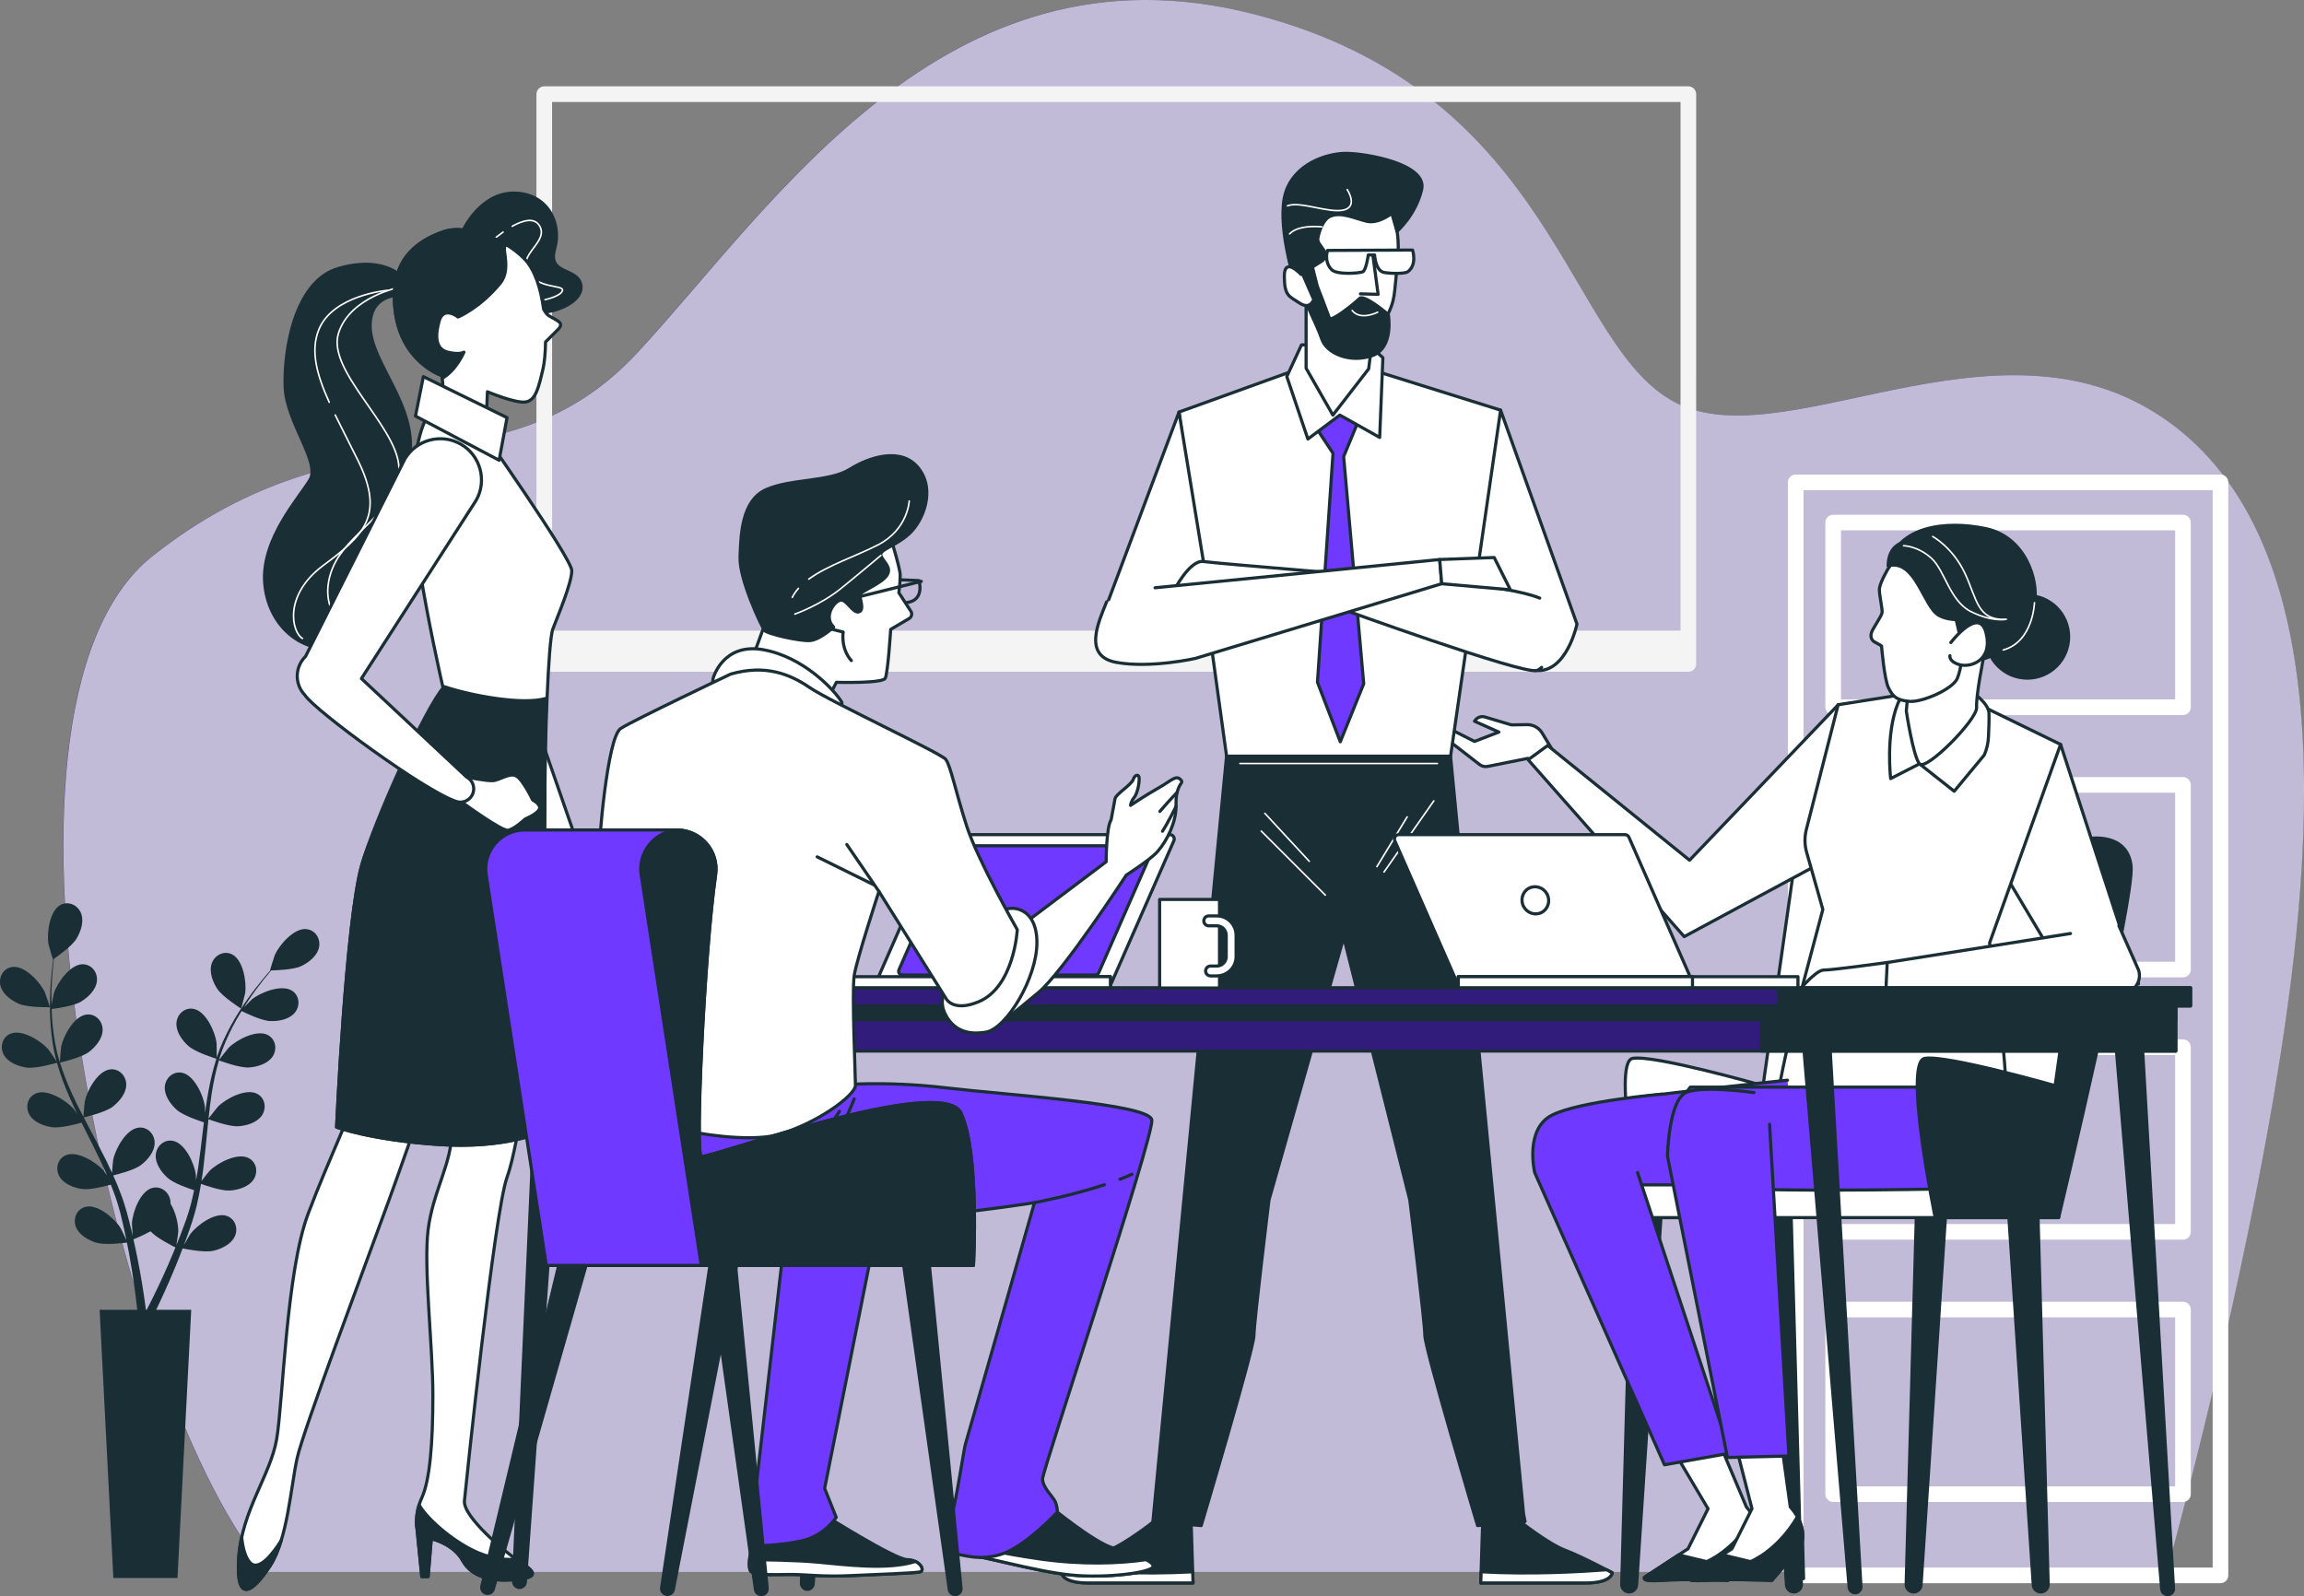 <?xml version="1.0" encoding="UTF-8"?>
<svg id="Capa_2" data-name="Capa 2" xmlns="http://www.w3.org/2000/svg" viewBox="0 0 734.56 508.96">
  <rect x="0" y="0" width="734.56" height="508.96" fill="#808080" stroke="none"/>
  <defs>
    <style>
      .cls-1 {
        fill: #f4f4f4;
      }

      .cls-2, .cls-3, .cls-4 {
        fill: #fff;
      }

      .cls-5 {
        fill: #7039ff;
      }

      .cls-5, .cls-6, .cls-7, .cls-8, .cls-4 {
        stroke: #1a2e35;
      }

      .cls-5, .cls-6, .cls-7, .cls-8, .cls-4, .cls-9 {
        stroke-linecap: round;
        stroke-linejoin: round;
      }

      .cls-6, .cls-9 {
        fill: none;
      }

      .cls-3 {
        opacity: .7;
      }

      .cls-7, .cls-10 {
        fill: #1a2e35;
      }

      .cls-8, .cls-11 {
        fill: #311c7c;
      }

      .cls-9 {
        stroke: #fff;
        stroke-width: .5px;
      }
    </style>
  </defs>
  <g id="Capa_1-2" data-name="Capa 1">
    <g>
      <g>
        <path class="cls-11" d="M690.72,501.26c5.03-18.42,21.44-80.26,32.58-142.9,13.29-74.78,24.93-177.8-28.25-221-53.17-43.2-122.96,8.31-159.52-8.31-36.56-16.62-38.22-99.7-136.26-124.63-98.04-24.93-152.87,61.48-196.08,108.01-43.2,46.53-91.39,14.96-154.53,64.8-62.46,49.31-9.49,272.54,36.7,324.02H690.72Z"/>
        <path class="cls-3" d="M690.78,501.26c5.03-18.42,21.44-80.26,32.58-142.9,13.29-74.78,24.93-177.8-28.25-221-53.17-43.2-122.96,8.31-159.52-8.31-36.56-16.62-38.22-99.7-136.26-124.63-98.04-24.93-152.87,61.48-196.08,108.01-43.2,46.53-91.39,14.96-154.53,64.8-62.46,49.31-9.49,272.54,36.7,324.02H690.78Z"/>
      </g>
      <g>
        <path class="cls-2" d="M707.93,151.31h-135.43c-1.38,0-2.49,1.12-2.49,2.49V502.33c0,1.38,1.12,2.49,2.49,2.49h135.43c1.38,0,2.49-1.12,2.49-2.49V153.8c0-1.38-1.12-2.49-2.49-2.49Zm-2.49,348.52h-130.44V156.29h130.44V499.83Z"/>
        <path class="cls-2" d="M584.45,227.99h111.53c1.38,0,2.49-1.12,2.49-2.49v-58.88c0-1.38-1.12-2.49-2.49-2.49h-111.53c-1.38,0-2.49,1.12-2.49,2.49v58.88c0,1.38,1.12,2.49,2.49,2.49Zm2.49-58.88h106.54v53.9h-106.54v-53.9Z"/>
        <path class="cls-2" d="M584.45,311.64h111.53c1.38,0,2.49-1.12,2.49-2.49v-58.88c0-1.38-1.12-2.49-2.49-2.49h-111.53c-1.38,0-2.49,1.12-2.49,2.49v58.88c0,1.38,1.12,2.49,2.49,2.49Zm2.49-58.88h106.54v53.9h-106.54v-53.9Z"/>
        <path class="cls-2" d="M584.45,395.28h111.53c1.38,0,2.49-1.12,2.49-2.49v-58.88c0-1.38-1.12-2.49-2.49-2.49h-111.53c-1.38,0-2.49,1.12-2.49,2.49v58.88c0,1.38,1.12,2.49,2.49,2.49Zm2.49-58.88h106.54v53.9h-106.54v-53.9Z"/>
        <path class="cls-2" d="M584.45,478.93h111.53c1.38,0,2.49-1.12,2.49-2.49v-58.88c0-1.38-1.12-2.49-2.49-2.49h-111.53c-1.38,0-2.49,1.12-2.49,2.49v58.88c0,1.38,1.12,2.49,2.49,2.49Zm2.49-58.88h106.54v53.9h-106.54v-53.9Z"/>
        <path class="cls-1" d="M538.28,27.53H173.52c-1.38,0-2.49,1.12-2.49,2.49V211.71c0,1.38,1.12,2.49,2.49,2.49h364.76c1.38,0,2.49-1.12,2.49-2.49V30.02c0-1.38-1.12-2.49-2.49-2.49Zm-2.49,4.98V201.1H176.02V32.51h359.77Z"/>
      </g>
      <g>
        <g>
          <path class="cls-7" d="M620.32,386.91l-7.85,118.48c-.08,1.25-1.12,2.22-2.37,2.22h0c-1.34,0-2.41-1.1-2.38-2.44l3.27-118.26h9.34Z"/>
          <path class="cls-7" d="M640.39,386.91l7.86,118.48c.08,1.25,1.12,2.22,2.37,2.22h0c1.34,0,2.41-1.1,2.38-2.44l-3.27-118.26h-9.34Z"/>
          <path class="cls-7" d="M561.7,386.91l7.86,118.48c.08,1.25,1.12,2.22,2.37,2.22h0c1.34,0,2.41-1.1,2.38-2.44l-3.27-118.26h-9.34Z"/>
          <path class="cls-7" d="M529.63,386.91l-7.85,118.48c-.08,1.25-1.12,2.22-2.37,2.22h0c-1.34,0-2.41-1.1-2.38-2.44l3.27-118.26h9.34Z"/>
        </g>
        <path class="cls-4" d="M666.38,267.34s-78.33-2.92-84.95-2.92-8.16,2.92-8.16,2.92l-11.17,78.83s-34.76-9.93-41.59-8.69,3.36,50.77,3.36,50.77h39.34s.26-1.07,.71-2.97h88.8l23.59-112.35c-1.42-5.03-9.93-5.59-9.93-5.59Z"/>
        <path class="cls-4" d="M636.56,316.7s7.97,51.69-1.16,57.79c-1.41,.94-9.09,5.35-16.28,4.63-5.75-.58-46.46,0-46.46,0,0,0-5.67-10.77-6.8-18.7-1.13-7.93,7.76-41.99,7.76-41.99l62.95-1.73Z"/>
        <path class="cls-5" d="M569.89,344.43s-58.92,6.11-61.7,7.78c-2.78,1.67-15.56,12.78-13.34,20.01,2.22,7.23-3.34,7.78,1.67,8.89,5,1.11,76.71,1.11,76.71,1.11"/>
        <rect class="cls-4" x="516.29" y="377.79" width="140.04" height="10.45" transform="translate(1172.62 766.04) rotate(180)"/>
        <path class="cls-5" d="M623.25,346.65h-84.35s-4.45,5-5,15.56c-.56,10.56,.56,12.78,8.34,15.56,7.78,2.78,76.89,1.34,76.89,1.34"/>
        <g>
          <g>
            <path class="cls-4" d="M556.78,480.51l-8.83-20.91-14.47,2.8,11.07,18.67-6.38,12.78-13.79,9.02s-1.59,1.59,5.3,1.06c6.9-.53,21.22,0,21.22,0l9.02-10.61s3.27-5.46-3.14-12.81Z"/>
            <polygon class="cls-7" points="560.65 489.66 561.01 503.35 558.85 503.35 555.97 496.51 560.65 489.66"/>
            <path class="cls-7" d="M550.9,503.93l9.02-10.61s2.34-3.95-.88-9.65c-6.42,10.97-14.95,14.27-14.95,14.27l-8.89-2.15-10.81,7.07s-1.59,1.59,5.3,1.06c6.9-.53,21.22,0,21.22,0Z"/>
          </g>
          <path class="cls-5" d="M522.09,373.89l29.59,89.45-21.01,3.73-41.38-93.18s-3.34-13.9,5.56-18.34c8.89-4.45,35.02-6.67,35.02-6.67"/>
        </g>
        <path class="cls-7" d="M616.98,388.25s-10.19-49.53-3.36-50.77,41.59,8.69,41.59,8.69l11.17-78.83s11.79-1.86,13.04,8.69c1.24,10.55-23.09,112.22-23.09,112.22h-39.34Z"/>
        <g>
          <path class="cls-4" d="M496.94,242.41l-5.27-8.68c-1.02-1.68-2.86-2.7-4.83-2.67l-4.96,.08-8.47-2.52c-1.1-.33-2.29,.05-3,.94l-.32,.4,7.79,3.47-7.78,2.98-8.27-4.2c-.67-.34-1.49-.15-1.95,.45h0c-.52,.68-.39,1.65,.29,2.18l11.54,8.93c.74,.57,1.69,.79,2.6,.61l12.77-2.56,3.57,3.9,6.27-3.3Z"/>
          <polygon class="cls-4" points="586.06 224.72 538.66 274.29 493.43 237.72 487.2 242.26 536.96 298.65 580.1 275.41 586.06 224.72"/>
        </g>
        <path class="cls-4" d="M656.96,237.37l24.84,76.34-21.42,.62-21.31-35.82s11.98-36.14,17.89-41.14Z"/>
        <path class="cls-4" d="M629.92,224.18l27.03,13.19-22.63,63.3,2.67,17.65-63.39,.1,7.56-28.43-5.17-18.23c-.67-2.36-.7-4.86-.1-7.24l10.15-39.81,26.66-4.2,17.21,3.67Z"/>
        <g>
          <path class="cls-4" d="M628.64,220.56s5.32,3.58,5.48,6.78c.09,1.87-.04,5.23-.16,7.69-.1,1.97-.55,3.91-1.34,5.72l-9.58,11.55-11.07-8.74-9.19,4.7s-1.69-14.1,2.3-23.94c4-9.83,21.51-6.22,23.56-3.76Z"/>
          <path class="cls-4" d="M636.24,193.21s-2.17,7.81-3.19,13c-1.02,5.19-3.06,15.56-2.87,19.4,.19,3.84-16.16,20.41-18.21,17.94-2.05-2.46-4.2-16.81-4.2-16.81l2.04-23.21s21.28-23.55,26.44-10.33Z"/>
          <path class="cls-4" d="M602.09,181.13s-2.91,4.8-2.91,6.86,1.03,6.17,.86,7.37c-.17,1.2-3.09,5.14-3.43,6.51-.34,1.37,.17,2.4,1.2,2.91,1.03,.51,2.06,1.2,2.06,1.2,0,0,.86,10.63,2.23,13.37,1.37,2.74,2.57,3.94,6.69,4.29,4.11,.34,13.88-3.94,15.26-7.37,1.37-3.43,1.54-7.54,1.71-12.51,.17-4.97-3.26-12-5.83-18.86-2.57-6.86-13.37-10.46-17.83-3.77Z"/>
          <g>
            <circle class="cls-7" cx="646.36" cy="203.07" r="13.16"/>
            <path class="cls-7" d="M602.02,180.39s5.3-4.56,14.83,4.52c9.53,9.08,5.9,22.24,12.26,24.97,6.35,2.72,18.16-10.89,19.52-17.7,1.36-6.81-2.72-20.88-15.43-23.6-12.71-2.72-28.3-.86-31.17,11.83Z"/>
            <path class="cls-7" d="M602.02,180.39s-.6-8.19,8.02-7.74c8.62,.45,9.53,14.07,14.07,19.52,4.54,5.45,6.81,4.54,6.81,4.54,0,0-7.72,2.27-12.71-.45-4.99-2.72-7.42-18.11-16.19-15.86Z"/>
            <path class="cls-9" d="M616.18,171.07s6.36,3.42,10.27,11.73c3.91,8.31,3.91,15.16,13.2,14.67,0,0-4.4,.98-11.25-2.44-6.85-3.42-8.31-13.2-12.71-17.11s-8.8-3.91-8.8-3.91"/>
            <path class="cls-9" d="M648.63,192.17s-.39,12.46-9.95,15.08"/>
          </g>
          <path class="cls-4" d="M621.96,204.89s9.1-11.91,11.25-3.01c2.15,8.9-5.1,11.07-8.55,10.04-3.45-1.03-2.98-2.85-2.98-2.85"/>
        </g>
        <g>
          <path class="cls-4" d="M601.69,306.9s-17.39,2.42-20.29,2.42-10.14,9.18-10.14,9.18h31.88l-1.45-11.59Z"/>
          <path class="cls-4" d="M675.56,295.21l6.24,14.07c1.22,3.58-1.43,7.3-5.21,7.33l-75.39,.44,.48-10.14,58.44-9.25"/>
        </g>
        <g>
          <g>
            <polygon class="cls-7" points="574.65 489.66 575.01 503.35 572.85 503.35 569.97 496.51 574.65 489.66"/>
            <path class="cls-4" d="M570.78,480.51l-2.76-19.98-14.47,.93,5.01,19.6-6.38,12.78-13.79,9.02s-1.59,1.59,5.3,1.06c6.9-.53,21.22,0,21.22,0l9.02-10.61s3.27-5.46-3.14-12.81Z"/>
            <path class="cls-7" d="M564.9,503.93l9.02-10.61s2.34-3.95-.88-9.65c-6.42,10.97-14.95,14.27-14.95,14.27l-8.89-2.15-10.81,7.07s-1.59,1.59,5.3,1.06c6.9-.53,21.22,0,21.22,0Z"/>
          </g>
          <path class="cls-5" d="M564.17,358.49l6.18,105.78-19.61,.46-19.12-96.11s.37-18.29,6.21-20.39c5.85-2.11,21.37,.16,21.37,.16"/>
        </g>
      </g>
      <g>
        <g>
          <g>
            <path class="cls-4" d="M478.42,130.78l24.35,68.22s-3.22,15.45-12.87,14.8c-9.65-.64-12.23-14.16-14.8-16.09-2.57-1.93-6.44-16.73-6.44-16.73l9.76-50.2Z"/>
            <polygon class="cls-4" points="415.46 117.1 375.89 131.39 391.06 241.12 462.47 241.12 478.42 130.78 435.71 117.41 415.46 117.1"/>
            <polygon class="cls-5" points="419.27 135.9 424.99 144.52 420.03 217.53 427.31 236.53 434.78 218.03 428.38 145.59 433.52 133.16 426.39 123.8 419.27 135.9"/>
            <polygon class="cls-4" points="427.17 132.36 416.98 139.99 410.26 120.07 414.93 109.98 435.8 109.47 440.89 114.05 439.87 139.48 427.17 132.36"/>
            <path class="cls-4" d="M437.96,104.8l-1.6,12.81-11.41,14.75-8.54-14.95v-24.02s14.95,3.74,21.55,11.41Z"/>
            <g>
              <path class="cls-4" d="M410.54,78.17c0-11.65,8.48-21.09,18.95-21.09s16.3,9.95,16.3,21.6c0,3.77-.78,10.22-1.09,13.63-.53,5.87-2.32,8.35-5.78,13.62-11.37,17.31-20.68-8.06-25.49-16.56-1.84-3.25-2.9-7.09-2.9-11.2Z"/>
              <polyline class="cls-4" points="437.76 81.83 439.37 93.85 433.73 93.7"/>
              <path class="cls-4" d="M450.35,79.73l-27.11,.12s-1.23,3.58,1.34,6.16c1.68,1.68,8.74,1.12,9.86,.67,1.12-.45,1.79-5.38,1.79-5.38h2.02s.22,5.15,3.14,5.6c2.91,.45,6.66,.3,7.39-.22,3.14-2.24,1.57-6.95,1.57-6.95Z"/>
            </g>
            <g>
              <path class="cls-7" d="M413.89,91.32s6.1,12.51,7.54,16.84c1.44,4.34,8.67,7.71,15.9,5.3,7.23-2.41,5.29-13.17,5.29-13.17,0,0-7.7-6.58-9.15-5.14-1.44,1.45-9.15,7.71-9.63,6.26-.48-1.44-3.85-10.12-3.85-10.12l-1.56-6.13,3.23-2.08c.97-.8,1.15-2.21,.43-3.24l-1.52-2.18c-.38-.54-.52-1.21-.39-1.86,.39-1.89,1.48-5.79,4-6.87,3.37-1.44,7.64,.65,11.49,1.61,3.85,.96,8.07-2.52,8.07-2.52l1.65,5.74s5.92-5.11,7.85-13.3c1.93-8.19-17.82-11.56-24.08-11.56s-16.38,3.37-19.27,12.52c-2.89,9.15,2.3,28.28,4.02,29.88Z"/>
              <path class="cls-9" d="M429.52,60.46s3.59,5.38-1.12,6.5c-4.71,1.12-13.89-2.91-17.92-1.34"/>
              <path class="cls-9" d="M421.45,72.34s-7.39-.9-10.31,2.24"/>
              <path class="cls-9" d="M439.22,99.55s-5.44,2.82-8.13-.54"/>
            </g>
            <path class="cls-4" d="M414.81,87.52s-5.34-5.87-5.34,.53,1.6,6.41,4.8,8.54c3.2,2.14,4.27-.53,4.27-.53"/>
            <g>
              <path class="cls-7" d="M485.98,485.17l.24-.02-.47-2.33-23.29-241.7h-71.41l-23.48,244.03h.26l15.14,1.3s16.81-56.42,16.81-60.62,4.8-43.22,4.8-43.22l23.83-83.75,21.06,83.75s4.8,39.02,4.8,43.22,16.81,60.62,16.81,60.62l14.26-1.23h.64v-.05Z"/>
              <line class="cls-9" x1="457.13" y1="255.36" x2="441.25" y2="278.05"/>
              <line class="cls-9" x1="448.63" y1="260.47" x2="438.98" y2="276.35"/>
              <line class="cls-9" x1="403.25" y1="259.33" x2="417.43" y2="274.65"/>
              <line class="cls-9" x1="402.12" y1="265" x2="422.54" y2="285.42"/>
              <line class="cls-9" x1="395.31" y1="243.45" x2="458.27" y2="243.45"/>
            </g>
          </g>
          <g>
            <path class="cls-7" d="M367.85,485.15s-9.1,7.16-14.33,9.13c-5.24,1.96-15.05,7.2-15.05,7.2,0,0,0,3.27,8.51,3.27h33.38l-.61-19.6h-11.89Z"/>
            <path class="cls-4" d="M380.24,501.19c-16.1,.89-32.4-.07-39.99-.65-1.09,.57-1.78,.94-1.78,.94,0,0,0,3.27,8.51,3.27h33.38l-.11-3.56Z"/>
          </g>
          <g>
            <path class="cls-7" d="M484.61,485.15s9.1,7.16,14.33,9.13c5.24,1.96,15.05,7.2,15.05,7.2,0,0,0,3.27-8.51,3.27h-33.38l.61-19.6h11.89Z"/>
            <path class="cls-4" d="M472.22,501.19c16.1,.89,32.4-.07,39.99-.65,1.09,.57,1.78,.94,1.78,.94,0,0,0,3.27-8.51,3.27h-33.38l.11-3.56Z"/>
          </g>
        </g>
        <polygon class="cls-4" points="375.89 131.39 349.6 201.58 374.82 201.58 384.23 182.43 375.89 131.39"/>
        <path class="cls-4" d="M490.89,190.71c-10.51-4.34-44.27-6.51-46.04-6.51-1.93,0-56.63-4.51-61.14-5.15-4.51-.64-9.65,9.65-9.65,9.65l23.81-.64,28.96,5.79s58.57,21.24,63.07,19.95c.53-.15,1.07-.5,1.59-1"/>
        <path class="cls-4" d="M368.26,187.42l90.74-9.01,.64,7.72-78.52,23.81s-14.16,3.22-25.1,1.29c-10.94-1.93-5.79-12.87-3.22-19.31"/>
        <polygon class="cls-4" points="459.01 178.41 476.38 177.77 481.53 188.06 459.65 186.13 459.01 178.41"/>
      </g>
      <g>
        <g>
          <g>
            <path class="cls-7" d="M574.72,329.77l14.83,176.44c.16,1.12,1.24,1.87,2.32,1.61,.92-.21,1.53-1.09,1.43-2.04l-10.09-176.01h-8.48Z"/>
            <path class="cls-7" d="M674.32,329.77l14.88,177.03c.16,1.12,1.24,1.87,2.32,1.61,.92-.22,1.53-1.09,1.43-2.04l-10.13-176.6h-8.5Z"/>
            <path class="cls-7" d="M263.32,329.77l-7.82,174.89c-.08,.95,.54,1.83,1.46,2.06h0c1.08,.27,2.15-.47,2.3-1.58l12.53-175.37h-8.47Z"/>
            <path class="cls-7" d="M171.53,329.77l-7.8,174.3c-.08,.95,.54,1.83,1.46,2.06,1.08,.27,2.15-.47,2.3-1.58l12.49-174.78h-8.45Z"/>
          </g>
          <g>
            <rect class="cls-8" x="166" y="320" width="527.69" height="15.15"/>
            <rect class="cls-7" x="166" y="320" width="527.69" height="5.2"/>
            <rect class="cls-7" x="561.65" y="320" width="132.04" height="15.15"/>
            <rect class="cls-8" x="161.29" y="314.96" width="537.1" height="5.78"/>
            <rect class="cls-7" x="567.15" y="314.96" width="131.24" height="5.78"/>
          </g>
        </g>
        <g>
          <path class="cls-4" d="M280.93,314.43h72.08c.56,0,1.06-.33,1.28-.84l19.96-45.5c.41-.93-.27-1.96-1.28-1.96h-72.08c-.56,0-1.06,.33-1.28,.84l-19.96,45.5c-.41,.93,.27,1.96,1.28,1.96Z"/>
          <path class="cls-5" d="M287.69,310.89h61.51c.47,0,.9-.28,1.09-.71l17.03-38.83c.35-.79-.23-1.67-1.09-1.67h-61.51c-.47,0-.9,.28-1.09,.71l-17.03,38.83c-.35,.79,.23,1.67,1.09,1.67Z"/>
          <rect class="cls-4" x="245.73" y="311.42" width="108.29" height="3.54"/>
          <rect class="cls-4" x="301.52" y="311.42" width="52.5" height="3.54"/>
        </g>
        <g>
          <rect class="cls-4" x="369.71" y="286.81" width="19.1" height="28.22"/>
          <path class="cls-4" d="M387.95,311.19h-1.99c-.87,0-1.58-.7-1.58-1.58s.7-1.58,1.58-1.58h1.99c1.65,0,2.99-1.34,2.99-2.99v-6.84c0-1.65-1.34-2.99-2.99-2.99h-2.57c-.87,0-1.58-.71-1.58-1.58s.7-1.58,1.58-1.58h2.57c3.38,0,6.14,2.75,6.14,6.14v6.84c0,3.38-2.75,6.14-6.14,6.14Z"/>
        </g>
        <g>
          <g>
            <path class="cls-4" d="M538.02,314.43h-72.08c-.56,0-1.06-.33-1.28-.84l-19.96-45.5c-.41-.93,.27-1.96,1.28-1.96h72.08c.56,0,1.06,.33,1.28,.84l19.96,45.5c.41,.93-.27,1.96-1.28,1.96Z"/>
            <rect class="cls-4" x="464.93" y="311.42" width="108.29" height="3.54" transform="translate(1038.15 626.38) rotate(180)"/>
            <rect class="cls-4" x="464.93" y="311.42" width="74.67" height="3.54" transform="translate(1004.53 626.38) rotate(180)"/>
          </g>
          <path class="cls-4" d="M493.2,285.03c1.16,2.11,.44,4.73-1.6,5.86-2.05,1.13-4.65,.33-5.81-1.77-1.16-2.11-.44-4.73,1.6-5.86,2.05-1.13,4.65-.33,5.81,1.77Z"/>
        </g>
      </g>
      <g>
        <path class="cls-4" d="M156.16,151.07l5.32,52.57,24.22,69.92-8.27,4.73-28.35-64.01-14.18-54.93s-1.18-16.54,4.73-18.9c5.91-2.36,14.18,0,16.54,10.63Z"/>
        <g>
          <path class="cls-4" d="M185.69,273.56s5.32,11.22,5.91,14.18c.59,2.95,1.21,8.98-1.11,11.66-2.81,3.25-5.39,.75-5.39,.75,0,0-7.09-1.77-7.09-7.68s-.59-14.18-.59-14.18l8.27-4.73Z"/>
          <line class="cls-6" x1="179.89" y1="291.17" x2="189.84" y2="293.76"/>
          <path class="cls-4" d="M182.27,284.46l2.83,4.45s-6.6,11.27-3.05,8.31c3.54-2.95,10.14-6.54,9.55-9.49-.59-2.95-3.92-8.9-3.92-8.9"/>
        </g>
        <g>
          <path class="cls-7" d="M127.83,88.01s-6.07-6.54-20.09-2.34c-14.01,4.2-17.28,26.63-16.82,37.84,.47,11.21,11.21,23.82,7.94,29.43-3.27,5.61-15.42,18.69-14.48,32.7,.93,14.01,12.61,25.22,29.43,20.09,16.82-5.14,14.01-25.69,10.74-33.17-3.27-7.47,3.74-10.74,6.07-27.09,2.34-16.35-12.61-29.9-12.61-41.57s12.15-9.81,12.15-9.81l-2.34-6.07Z"/>
          <path class="cls-9" d="M106.87,132.32c2.21,4.55,4.77,9.42,7.33,14.65,8.51,17.39,1.85,23.68-11.1,33.3-12.95,9.62-9.99,21.46-6.66,23.31"/>
          <path class="cls-9" d="M123.45,92.59s-17.39,1.48-21.83,12.58c-2.7,6.74-.62,14.31,3.34,23.1"/>
          <path class="cls-9" d="M110.75,199.24c1.23,.47,2.63,.7,4.19,.65"/>
          <path class="cls-9" d="M127.89,91.48s-16.28,2.96-19.98,14.8c-3.7,11.84,18.13,29.23,19.24,42.18,1.11,12.95-14.43,20.35-19.98,30.34-3.89,6.99-3.42,14.71,.64,18.59"/>
        </g>
        <path class="cls-4" d="M169.7,329.62s-4.03,34.72-8.05,45.79c-4.03,11.07-13.08,98.11-13.58,103.15-.5,5.03,13.08,16.6,18.62,20.13,5.53,3.52,3.02,4.53-3.02,5.03-6.04,.5-13.08-.5-16.1-6.04-3.02-5.53-10.06-7.04-10.06-7.04l-1.01,12.08h-2.01l-1.51-15.09s-1.01-4.53,1.51-10.06c2.52-5.53,3.52-17.11,3.52-32.7s-3.02-40.76-1.51-52.83c1.51-12.08,7.55-21.13,7.55-31.2s.5-25.16,.5-25.16l25.16-6.04Z"/>
        <path class="cls-7" d="M132.97,487.61s-.72-3.33,.64-7.75c3.13,5.29,12.04,12.44,18.98,15.3,5.11,2.1,9.31,2.23,11.87,1.99,.82,.6,1.57,1.12,2.21,1.53,5.53,3.52,3.02,4.53-3.02,5.03-6.04,.5-13.08-.5-16.1-6.04-3.02-5.53-10.06-7.04-10.06-7.04l-1.01,12.08h-2.01l-1.51-15.09Z"/>
        <path class="cls-4" d="M140.51,335.15s-8.55,25.66-16.6,47.8c-8.05,22.14-27.17,72.96-29.18,82.01-2.01,9.06-3.02,25.66-8.55,34.21-5.53,8.55-11.07,12.58-10.06-2.52,1.01-15.09,10.06-26.16,12.08-37.74,2.01-11.57,3.02-53.33,10.06-71.95,7.04-18.62,14.59-33.71,15.6-39.25,1.01-5.53,1.01-16.6,1.01-16.6l25.66,4.03Z"/>
        <path class="cls-7" d="M77.06,490.19c.32,3.17,1.05,6.26,2.57,7.98,2.88,3.25,7.57-3.06,9.99-6.9-.92,2.99-2.03,5.71-3.45,7.9-5.53,8.55-11.07,12.58-10.06-2.52,.15-2.24,.49-4.39,.95-6.47Z"/>
        <path class="cls-4" d="M136.49,132.67s-3.02,2.52-5.03,19.62c-2.01,17.11,10.57,70.44,10.57,70.44,0,0-21.64,35.44-26.67,53.05-5.03,17.61-8.05,83.61-8.05,83.61,0,0,10.57,4.03,32.2,5.53,21.64,1.51,33.21-4.03,33.21-4.03,0,0,1.01-94.17,1.01-108.76s1.01-47.51,2.52-51.54c1.51-4.03,6.04-14.59,6.04-18.62s-30.19-46.79-30.19-46.79l-15.6-2.52Z"/>
        <path class="cls-7" d="M115.36,275.78c3.96-13.88,20.38-50.51,26.26-56.83,8.92,2.97,25.17,5.91,32.44,3.74-.21,5.23-.33,24.49-.33,29.44,0,14.59-1.01,108.76-1.01,108.76,0,0-11.57,5.53-33.21,4.03-21.64-1.51-32.2-5.53-32.2-5.53,0,0,3.02-65.99,8.05-83.61Z"/>
        <g>
          <path class="cls-7" d="M147.69,73.36s5.41-11.78,16.09-11.78,15.42,9.49,13.05,17.8c-2.37,8.31,7.12,5.93,8.31,11.27,1.19,5.34-7.71,8.9-12.46,8.9s-24.99-26.19-24.99-26.19Z"/>
          <path class="cls-9" d="M163.3,72.15c3.18-1.77,6.9-2.97,8.63-.28,3.33,5.18-7.03,9.25-3.7,14.8,3.33,5.55,11.47,4.07,11.1,5.92-.37,1.85-5.55,2.96-5.55,2.96"/>
          <path class="cls-9" d="M157.87,75.94s1.02-.88,2.53-1.94"/>
        </g>
        <path class="cls-4" d="M175.07,100.74c-.65-.39-1.24-1.19-1.76-2.18-.86-6.37-2.71-12.63-6.24-16.16-6.39-6.39-14.73-8.41-19.38-9.05-2.15-.3-4.34-.14-6.38,.58-9.16,3.22-17.04,9.55-15.34,24.82,1.87,16.82,14.95,21.02,14.95,21.02l.93,10.28,13.08,6.07,.47-11.21s8.88,3.74,12.15,3.27c3.27-.47,4.2-4.67,5.61-10.74,.41-1.76,.71-4.8,.77-8.4,.76-.76,2.33-2.33,3.91-3.91,2.2-2.2,0-2.74-2.74-4.39Z"/>
        <path class="cls-7" d="M125.96,98.75c-1.7-15.27,6.18-21.6,15.34-24.82,2.05-.72,4.24-.87,6.38-.58,3.42,.47,8.85,1.71,14.02,4.87-2.63-.54,1.83,7.17-2.26,12.13-6.54,7.94-13.4,10.73-13.4,10.73,0,0-4.67-3.74-6.07,1.4-1.4,5.14-.93,8.88,2.8,9.81,3.74,.93,5.14,0,5.14,0,0,0-2.48,5.88-6.93,8.32l-.08-.85s-13.08-4.2-14.95-21.02Z"/>
        <polygon class="cls-4" points="161.65 133.17 159.13 146.76 132.46 132.67 134.98 120.09 161.65 133.17"/>
        <path class="cls-4" d="M148.76,247.78s6.2,1.26,8.38,1.14c2.18-.13,5.24-2.6,7.38-1.54,2.15,1.06,5.3,7.7,5.3,7.7,0,0,2.92,1.48,2.08,3.04-.84,1.56-4.46,3.03-4.46,3.03,0,0-3.47,3.26-5.47,3.59-1.99,.33-14.19-8.58-14.19-8.58l.97-8.36Z"/>
        <path class="cls-4" d="M150.05,254.23c1.72-2.07,1.1-5.21-1.29-6.46l-33.53-31.4,36.51-56.74c3.65-6.26,1.46-14.35-4.74-17.95-6.27-3.65-14.3-1.53-17.95,4.74l-31.64,62.89c-3.42,3.33-3.53,8.78-.28,12.25,.04,.04,.08,.09,.12,.13,3.17,4.89,38.09,30.52,48.22,33.87,1.65,.55,3.46,.02,4.58-1.32Z"/>
      </g>
      <g>
        <g>
          <g>
            <path class="cls-4" d="M282.67,167.35s4.33,13.42,4.33,16.01-.43,5.63-.43,5.63l3.83,5.92c.51,.79,.26,1.84-.55,2.31l-5.88,3.46s-.87,13.85-1.73,15.58c-.87,1.73-15.58,1.3-15.58,1.3l-4.76,9.09-24.67-9.52,6.49-17.74-1.3-26.83s15.15-13.42,40.25-5.19Z"/>
            <g>
              <path class="cls-7" d="M265.79,199.95s-4.3,4.03-7.53,4.3c-3.23,.27-13.71-2.15-14.52-3.23-.81-1.08-8.06-16.13-7.8-23.39,.27-7.26,.54-18.01,8.33-21.51,7.8-3.49,20.16-2.42,26.61-6.45,6.45-4.03,16.67-7.26,22.04-.27,5.38,6.99,1.34,16.67-2.96,20.7-4.3,4.03-9.68,5.11-9.14,6.99,.54,1.88,3.76,3.76,1.88,6.45-1.88,2.69-8.6,5.11-8.6,6.18s1.61,4.84-.27,5.38c-1.88,.54-3.76-3.76-5.65-3.76s-5.91,5.11-2.42,8.6Z"/>
              <path class="cls-9" d="M254.56,187.61c-.79,.89-1.46,1.85-1.97,2.87"/>
              <path class="cls-9" d="M289.88,159.75s-.41,9.02-9.84,13.93c-6.85,3.57-16.09,6.5-22.19,10.98"/>
              <path class="cls-9" d="M280.84,177.1s-6.12,5.18-12.68,10.51c-6.56,5.33-14.75,8.2-14.75,8.2"/>
            </g>
            <path class="cls-4" d="M265.36,200.67l3.46,.87s-.87,5.19,2.6,9.09"/>
            <line class="cls-6" x1="269.35" y1="191.4" x2="293.72" y2="185.37"/>
            <path class="cls-6" d="M287.45,184.89l5.55,.24s1.93,6.27-3.86,7"/>
          </g>
          <g>
            <path class="cls-7" d="M262.89,483.13s22.45,14.18,26.38,14.18,5.91,3.54,3.94,3.94c-1.97,.39-14.18,.79-22.45,1.18-8.27,.39-13.78-.39-18.51-.39s-10.24,.39-12.6-.79c-2.36-1.18,1.58-14.57,1.58-16.93s18.9-2.76,21.66-1.18Z"/>
            <path class="cls-4" d="M291.85,497.88c-8.72,2.87-22.84,.98-31.32,.21-6.71-.61-17.16-.75-21.56-.78-.17,2.02-.05,3.56,.68,3.93,2.36,1.18,7.88,.79,12.6,.79s10.24,.79,18.51,.39c8.27-.39,20.48-.79,22.45-1.18,1.47-.29,.74-2.34-1.36-3.36Z"/>
          </g>
          <path class="cls-5" d="M280.61,385.84l-17.7,88.75,3.69,9.22s-3.71,5.98-11.19,7.56c-7.48,1.58-15.36,1.58-15.36,1.58,0,0-1.97-9.84-.79-11.03,1.18-1.18,1.58-5.91,1.58-5.91l10.24-89.39,29.53-.79Z"/>
          <g>
            <path class="cls-7" d="M334.56,480.13s13.78,11.42,20.08,13.39c6.3,1.97,12.99,3.94,12.99,5.91s-14.96,3.94-26.38,2.76-28.75-6.3-32.68-6.3-3.15-10.24-3.15-11.81,19.3-14.18,29.14-3.94Z"/>
            <path class="cls-4" d="M367.64,499.43c0-.71-.88-1.42-2.28-2.12-8.51,1.27-20.58,1.67-33.95-.24-11.33-1.62-20.82-3.79-25.66-5,.41,2.12,1.22,3.82,2.82,3.82,3.94,0,21.26,5.12,32.68,6.3s26.38-.79,26.38-2.76Z"/>
          </g>
          <g>
            <path class="cls-5" d="M266.04,346.07s15.36-1.58,35.44,.79c20.08,2.36,64.94,5.12,65.73,10.24,.79,5.12-34.82,111.67-34.82,114.43s3.15,5.51,3.94,7.09c.79,1.58,.79,3.54,.79,3.54,0,0-9.64,10.4-17.13,13.16-7.48,2.76-13.77,.19-15.34,.19s-1.58-10.63-.39-15.75c1.18-5.12,3.15-18.11,3.54-19.3,.39-1.18,22.01-76.98,22.01-76.98,0,0-58.64,9.45-93.69,5.51-35.05-3.94-38.59-9.45-40.56-17.72-1.97-8.27,1.97-24.81,1.97-24.81l68.52-.39Z"/>
            <path class="cls-6" d="M261.61,371.58c-.89,1.25-1.78,2.36-2.66,3.24"/>
            <path class="cls-6" d="M272.34,350.4s-3.53,9.02-7.82,16.54"/>
            <path class="cls-6" d="M267.61,354.34s-6.3,11.81-20.48,17.33"/>
            <path class="cls-4" d="M357.05,376.02c1.34-.51,2.63-1.05,3.86-1.6"/>
            <path class="cls-4" d="M329.8,383.48s11.48-2.15,22.32-5.71"/>
          </g>
          <g>
            <path class="cls-4" d="M375.28,252.69c.82-3.3,2.2-3.02,1.1-4.12-1.52-1.52-2.75,.27-7.14,2.75-4.39,2.47-8.79,5.49-8.79,5.49,0,0,0-1.1,1.1-2.47,1.1-1.37,1.65-4.39,1.65-6.04s-1.37-1.37-1.92,.27-5.49,4.67-5.77,6.04c-.27,1.37-1.26,6.79-1.26,6.79-1.58,2.36-1.58,13.39-1.58,13.39l-31.9,24.02-16.15,18.9s7.09,11.42,11.03,9.84c3.94-1.58,5.91-3.15,15.36-11.03,8.01-6.68,28.07-37.48,28.07-37.48,0,0,7.69-4.94,9.89-7.42,3.27-3.68,5.99-9.58,5.97-14.48,0-1.41-.05-2.9,.34-4.47Z"/>
            <path class="cls-4" d="M227.36,216.27s3.04-11.39,15.94-9.11c12.9,2.28,22.77,12.9,25.05,16.7,2.28,3.8-41.75-1.52-41.75-1.52l.76-6.07Z"/>
            <path class="cls-4" d="M301.75,315.71s-2.99,3.23,0,8.35c2.06,3.53,5.68,6.24,12.61,5.04,6.5-1.13,16.23-17.18,16.23-28.57s-8.35-12.15-11.39-9.87c-3.04,2.28-17.46,25.05-17.46,25.05Z"/>
            <path class="cls-4" d="M232.96,214.94s-30.72,14.57-35.05,17.33c-4.33,2.76-7.09,37.02-7.09,42.92s4.33,63.79,5.51,73.64c1.18,9.84,38.98,16.54,51.59,12.99,12.6-3.54,24.81-12.6,24.81-15.75s-1.18-29.93-.39-35.05c.79-5.12,7.88-26.78,7.88-26.78l21.49,34.3s2.26,4.21,10.25,.9c11.42-4.73,12.37-23,12.37-23,0,0-12.6-22.05-16.15-33.08-3.54-11.03-5.12-19.3-6.69-21.26-1.58-1.97-37.02-18.51-43.32-22.84-6.3-4.33-14.18-7.48-25.2-4.33Z"/>
            <line class="cls-6" x1="280.22" y1="284.24" x2="269.98" y2="269.28"/>
            <line class="cls-6" x1="278.55" y1="282.11" x2="260.53" y2="273.22"/>
          </g>
        </g>
        <g>
          <path class="cls-7" d="M225.12,395.01l15.73,111.83c.15,1.1,1.22,1.83,2.3,1.57h0c.92-.22,1.53-1.08,1.44-2.01l-11.09-113.22-8.39,1.84Z"/>
          <path class="cls-7" d="M179.93,395.93l-26.3,109.82c-.26,1.08,.47,2.15,1.57,2.31h0c.93,.13,1.82-.44,2.08-1.35l30.53-106.58-7.88-4.2Z"/>
          <path class="cls-7" d="M227.68,394.57l-16.74,111.68c-.16,1.1,.65,2.1,1.76,2.16h0c.94,.05,1.77-.6,1.96-1.52l21.23-108.81-8.21-3.51Z"/>
          <path class="cls-7" d="M286.92,395.01l15.73,111.83c.15,1.1,1.22,1.83,2.3,1.57h0c.92-.22,1.53-1.08,1.44-2.01l-11.09-113.22-8.39,1.84Z"/>
          <g>
            <path class="cls-5" d="M155.02,279l19.15,124.5h136.18s2.02-35.87-3.99-48.56c-6.01-12.68-80.13,14.51-82.8,13.84-1.99-.5,.94-64.78,4.58-89.9,1.09-7.51-4.74-14.24-12.33-14.24h-48.48c-7.64,0-13.48,6.81-12.32,14.36Z"/>
            <path class="cls-7" d="M306.38,354.95c-6.01-12.68-80.13,14.51-82.8,13.84-1.99-.5,.94-64.78,4.58-89.9,1.07-7.36-4.51-13.95-11.87-14.22-7.41,.27-13,6.94-11.86,14.33l19.15,124.5h86.78s2.02-35.87-3.99-48.56Z"/>
          </g>
        </g>
      </g>
      <path class="cls-4" d="M375.28,252.69s-2.2,2.2-5.49,6.04"/>
      <path class="cls-4" d="M374.94,257.16s-2.68,5.42-4.32,7.89"/>
      <g>
        <path class="cls-10" d="M6.04,320.08c2.86,1.25,9.86,1.09,9.87,1.09,.07,0-1.5-4.58-1.64-4.86-1.54-3.21-6.39-8.52-10.35-7.98-2.85,.38-4.43,3.23-3.79,5.91,.66,2.74,3.46,4.77,5.9,5.84Z"/>
        <path class="cls-10" d="M97.74,296.25c-3.97-.43-8.68,5.01-10.13,8.26-.12,.28-1.58,4.9-1.5,4.9,0,0,.07,0,.08,0-.75,.85-1.55,1.77-2.39,2.8-1.55,1.91-3.29,4.07-5.02,6.56-1.73,2.48-3.55,5.22-5.2,8.28-1.66,3.07-3.25,6.38-4.44,10-.01,.04-.02,.09-.04,.13,.02-1.17-.03-4.44-.06-4.69-.46-3.53-3.42-10.09-7.34-10.81-2.83-.52-5.22,1.69-5.44,4.44-.23,2.81,1.8,5.61,3.79,7.39,2.24,2,8.45,3.93,8.94,4.09-1.11,3.46-1.96,7.1-2.62,10.83-.38,2.13-.7,4.29-.99,6.46-.01-1.01-.04-1.91-.05-2.04-.46-3.53-3.42-10.09-7.34-10.81-2.83-.52-5.22,1.69-5.44,4.44-.23,2.81,1.8,5.61,3.79,7.39,2.01,1.8,7.27,3.55,8.67,4-.1,.83-.21,1.67-.31,2.5-.48,4-.94,8-1.51,11.9-.2,1.38-.45,2.72-.69,4.07-.01-.9-.03-1.65-.05-1.77-.46-3.53-3.42-10.09-7.34-10.81-2.83-.52-5.22,1.69-5.44,4.44-.23,2.81,1.81,5.61,3.79,7.39,1.92,1.72,6.76,3.38,8.42,3.92-.29,1.37-.58,2.75-.92,4.07-.26,.9-.44,1.77-.75,2.66-.28,.88-.57,1.76-.85,2.62-.6,1.65-1.21,3.35-1.83,4.94-.43,1.11-.85,2.16-1.28,3.22,.22-1.37,.58-4.05,.59-4.28,.05-2.37-.79-6.21-2.46-8.91,.01-.35-.01-.7-.07-1.04-.44-2.72-2.99-4.74-5.77-4-3.85,1.03-6.3,7.79-6.48,11.35-.01,.21,.13,2.5,.24,3.94-.19-.84-.37-1.65-.58-2.51-.4-1.7-.86-3.39-1.34-5.21-.26-.87-.53-1.75-.8-2.64-.25-.89-.62-1.79-.93-2.7-.76-2.08-1.64-4.16-2.56-6.23,1.49-.36,6.77-1.7,8.89-3.33,2.11-1.62,4.35-4.27,4.33-7.08-.02-2.76-2.24-5.14-5.1-4.83-3.96,.43-7.41,6.75-8.12,10.23-.05,.22-.28,2.78-.38,4.19-.57-1.24-1.13-2.48-1.74-3.72-1.77-3.57-3.68-7.13-5.56-10.68-.58-1.09-1.14-2.18-1.71-3.27,.53-.12,6.84-1.59,9.22-3.41,2.11-1.62,4.35-4.27,4.33-7.08-.02-2.76-2.24-5.14-5.1-4.83-3.97,.43-7.41,6.75-8.13,10.23-.05,.26-.39,3.95-.43,4.89-1.25-2.4-2.47-4.81-3.58-7.23-1.53-3.34-2.85-6.7-3.89-10.05,.25-.06,6.84-1.55,9.27-3.42,2.11-1.62,4.35-4.27,4.33-7.08-.02-2.76-2.24-5.14-5.1-4.83-3.97,.43-7.41,6.75-8.12,10.23-.06,.27-.41,4.24-.43,4.96-.06-.2-.15-.4-.21-.6-1.06-3.59-1.64-7.2-2.02-10.61-.22-1.98-.32-3.89-.38-5.74,1.26-.15,6.99-.92,9.36-2.35,2.28-1.38,4.79-3.76,5.08-6.56,.28-2.74-1.66-5.36-4.54-5.36-3.99,0-8.1,5.89-9.2,9.28-.06,.18-.46,2.12-.73,3.54-.01-.84-.04-1.7-.04-2.51,0-3.02,.2-5.78,.39-8.22,.12-1.39,.25-2.64,.39-3.81,1.15-.79,5.77-4.05,7.19-6.38,1.38-2.27,2.52-5.55,1.48-8.17-1.01-2.56-3.94-3.99-6.5-2.67-3.54,1.83-4.47,8.96-3.89,12.48,.05,.3,1.39,4.96,1.45,4.92,0,0,.06-.04,.07-.05-.16,1.12-.31,2.33-.45,3.66-.24,2.44-.49,5.21-.56,8.24-.08,3.02-.08,6.31,.23,9.78,.31,3.47,.81,7.11,1.81,10.79,.01,.04,.03,.08,.04,.12-.63-.99-2.47-3.68-2.64-3.87-2.33-2.69-8.42-6.53-12.09-4.97-2.64,1.12-3.42,4.29-2.09,6.71,1.36,2.47,4.6,3.69,7.23,4.07,2.97,.43,9.22-1.38,9.71-1.53,.99,3.5,2.28,7.01,3.79,10.48,.86,1.99,1.79,3.97,2.74,5.94-.57-.83-1.09-1.58-1.17-1.67-2.33-2.69-8.42-6.53-12.09-4.97-2.64,1.12-3.42,4.29-2.09,6.7,1.36,2.47,4.6,3.69,7.23,4.07,2.67,.39,8.03-1.05,9.44-1.45,.37,.75,.74,1.51,1.12,2.26,1.81,3.6,3.63,7.19,5.31,10.76,.59,1.26,1.13,2.52,1.67,3.78-.51-.74-.94-1.36-1.02-1.45-2.33-2.69-8.42-6.53-12.09-4.97-2.64,1.12-3.42,4.29-2.09,6.7,1.36,2.47,4.6,3.69,7.23,4.07,2.55,.37,7.51-.91,9.19-1.38,.52,1.31,1.03,2.62,1.48,3.91,.28,.89,.61,1.72,.85,2.63,.25,.89,.5,1.78,.74,2.65,.41,1.7,.84,3.46,1.2,5.13,.26,1.16,.48,2.27,.71,3.39-.57-1.26-1.75-3.7-1.87-3.9-1.89-3.02-7.33-7.73-11.19-6.74-2.78,.71-4.03,3.72-3.08,6.31,.97,2.64,3.99,4.34,6.53,5.12,2.8,.86,9,.07,9.77-.03,.37,1.85,.72,3.66,1.01,5.37,1.04,5.92,1.69,10.89,2.09,14.37,.07,.62,.13,1.17,.19,1.69h-12l4.38,85.51h20.45l4.38-85.51h-11.18c.08-.17,.16-.33,.25-.51,1.53-3.2,3.66-7.79,5.96-13.41,.73-1.77,1.48-3.68,2.22-5.65,.75,.16,6.89,1.4,9.75,.76,2.59-.59,5.74-2.05,6.9-4.62,1.14-2.51,.12-5.61-2.6-6.52-3.78-1.27-9.55,3.02-11.66,5.89-.12,.17-1.27,2.15-1.98,3.42,.3-.81,.6-1.59,.9-2.42,.6-1.64,1.16-3.3,1.76-5.09,.26-.87,.52-1.75,.79-2.64,.28-.88,.47-1.84,.71-2.76,.51-2.16,.93-4.37,1.3-6.61,1.44,.52,6.59,2.31,9.25,2.13,2.65-.19,5.98-1.16,7.52-3.52,1.5-2.31,.97-5.52-1.59-6.84-3.54-1.83-9.9,1.54-12.42,4.05-.16,.16-1.77,2.16-2.63,3.28,.21-1.35,.43-2.69,.6-4.06,.49-3.95,.86-7.97,1.26-11.98,.12-1.23,.25-2.45,.38-3.67,.51,.19,6.58,2.45,9.57,2.24,2.65-.19,5.98-1.16,7.52-3.52,1.5-2.31,.97-5.52-1.59-6.84-3.54-1.83-9.9,1.54-12.42,4.05-.19,.19-2.5,3.08-3.05,3.84,.28-2.69,.59-5.38,1.01-8.01,.56-3.63,1.32-7.16,2.3-10.53,.24,.09,6.56,2.48,9.62,2.26,2.65-.19,5.98-1.16,7.52-3.52,1.5-2.31,.97-5.52-1.59-6.84-3.54-1.83-9.9,1.54-12.42,4.05-.2,.2-2.68,3.31-3.09,3.9,.06-.2,.1-.41,.16-.61,1.1-3.58,2.61-6.91,4.17-9.97,.91-1.77,1.87-3.42,2.85-5,1.13,.57,6.34,3.09,9.11,3.2,2.66,.11,6.07-.5,7.86-2.67,1.75-2.13,1.57-5.39-.82-6.97-3.32-2.21-10.01,.45-12.79,2.66-.15,.12-1.56,1.52-2.56,2.55,.45-.71,.9-1.44,1.35-2.11,1.67-2.51,3.35-4.71,4.86-6.64,.87-1.09,1.67-2.06,2.43-2.97,1.4-.02,7.04-.2,9.51-1.35,2.41-1.13,5.16-3.24,5.74-5.99,.57-2.7-1.09-5.5-3.95-5.81Zm-43.9,106.53c-2.4,5.52-4.6,10.02-6.19,13.14-.32,.63-.61,1.19-.87,1.7h-.27c-.08-.61-.17-1.28-.27-2.03-.48-3.51-1.24-8.52-2.43-14.47-.37-1.88-.8-3.89-1.27-5.94,.47-.19,3.11-1.26,5.45-2.56,2.04,2.21,7.27,4.8,7.95,5.13-.71,1.75-1.42,3.45-2.12,5.03Z"/>
        <path class="cls-10" d="M76.85,321.62c.06,.04,1.27-4.65,1.32-4.96,.49-3.53-.63-10.63-4.22-12.37-2.59-1.25-5.48,.25-6.42,2.84-.96,2.65,.26,5.89,1.7,8.12,1.7,2.62,7.62,6.35,7.63,6.35Z"/>
      </g>
    </g>
  </g>
</svg>
